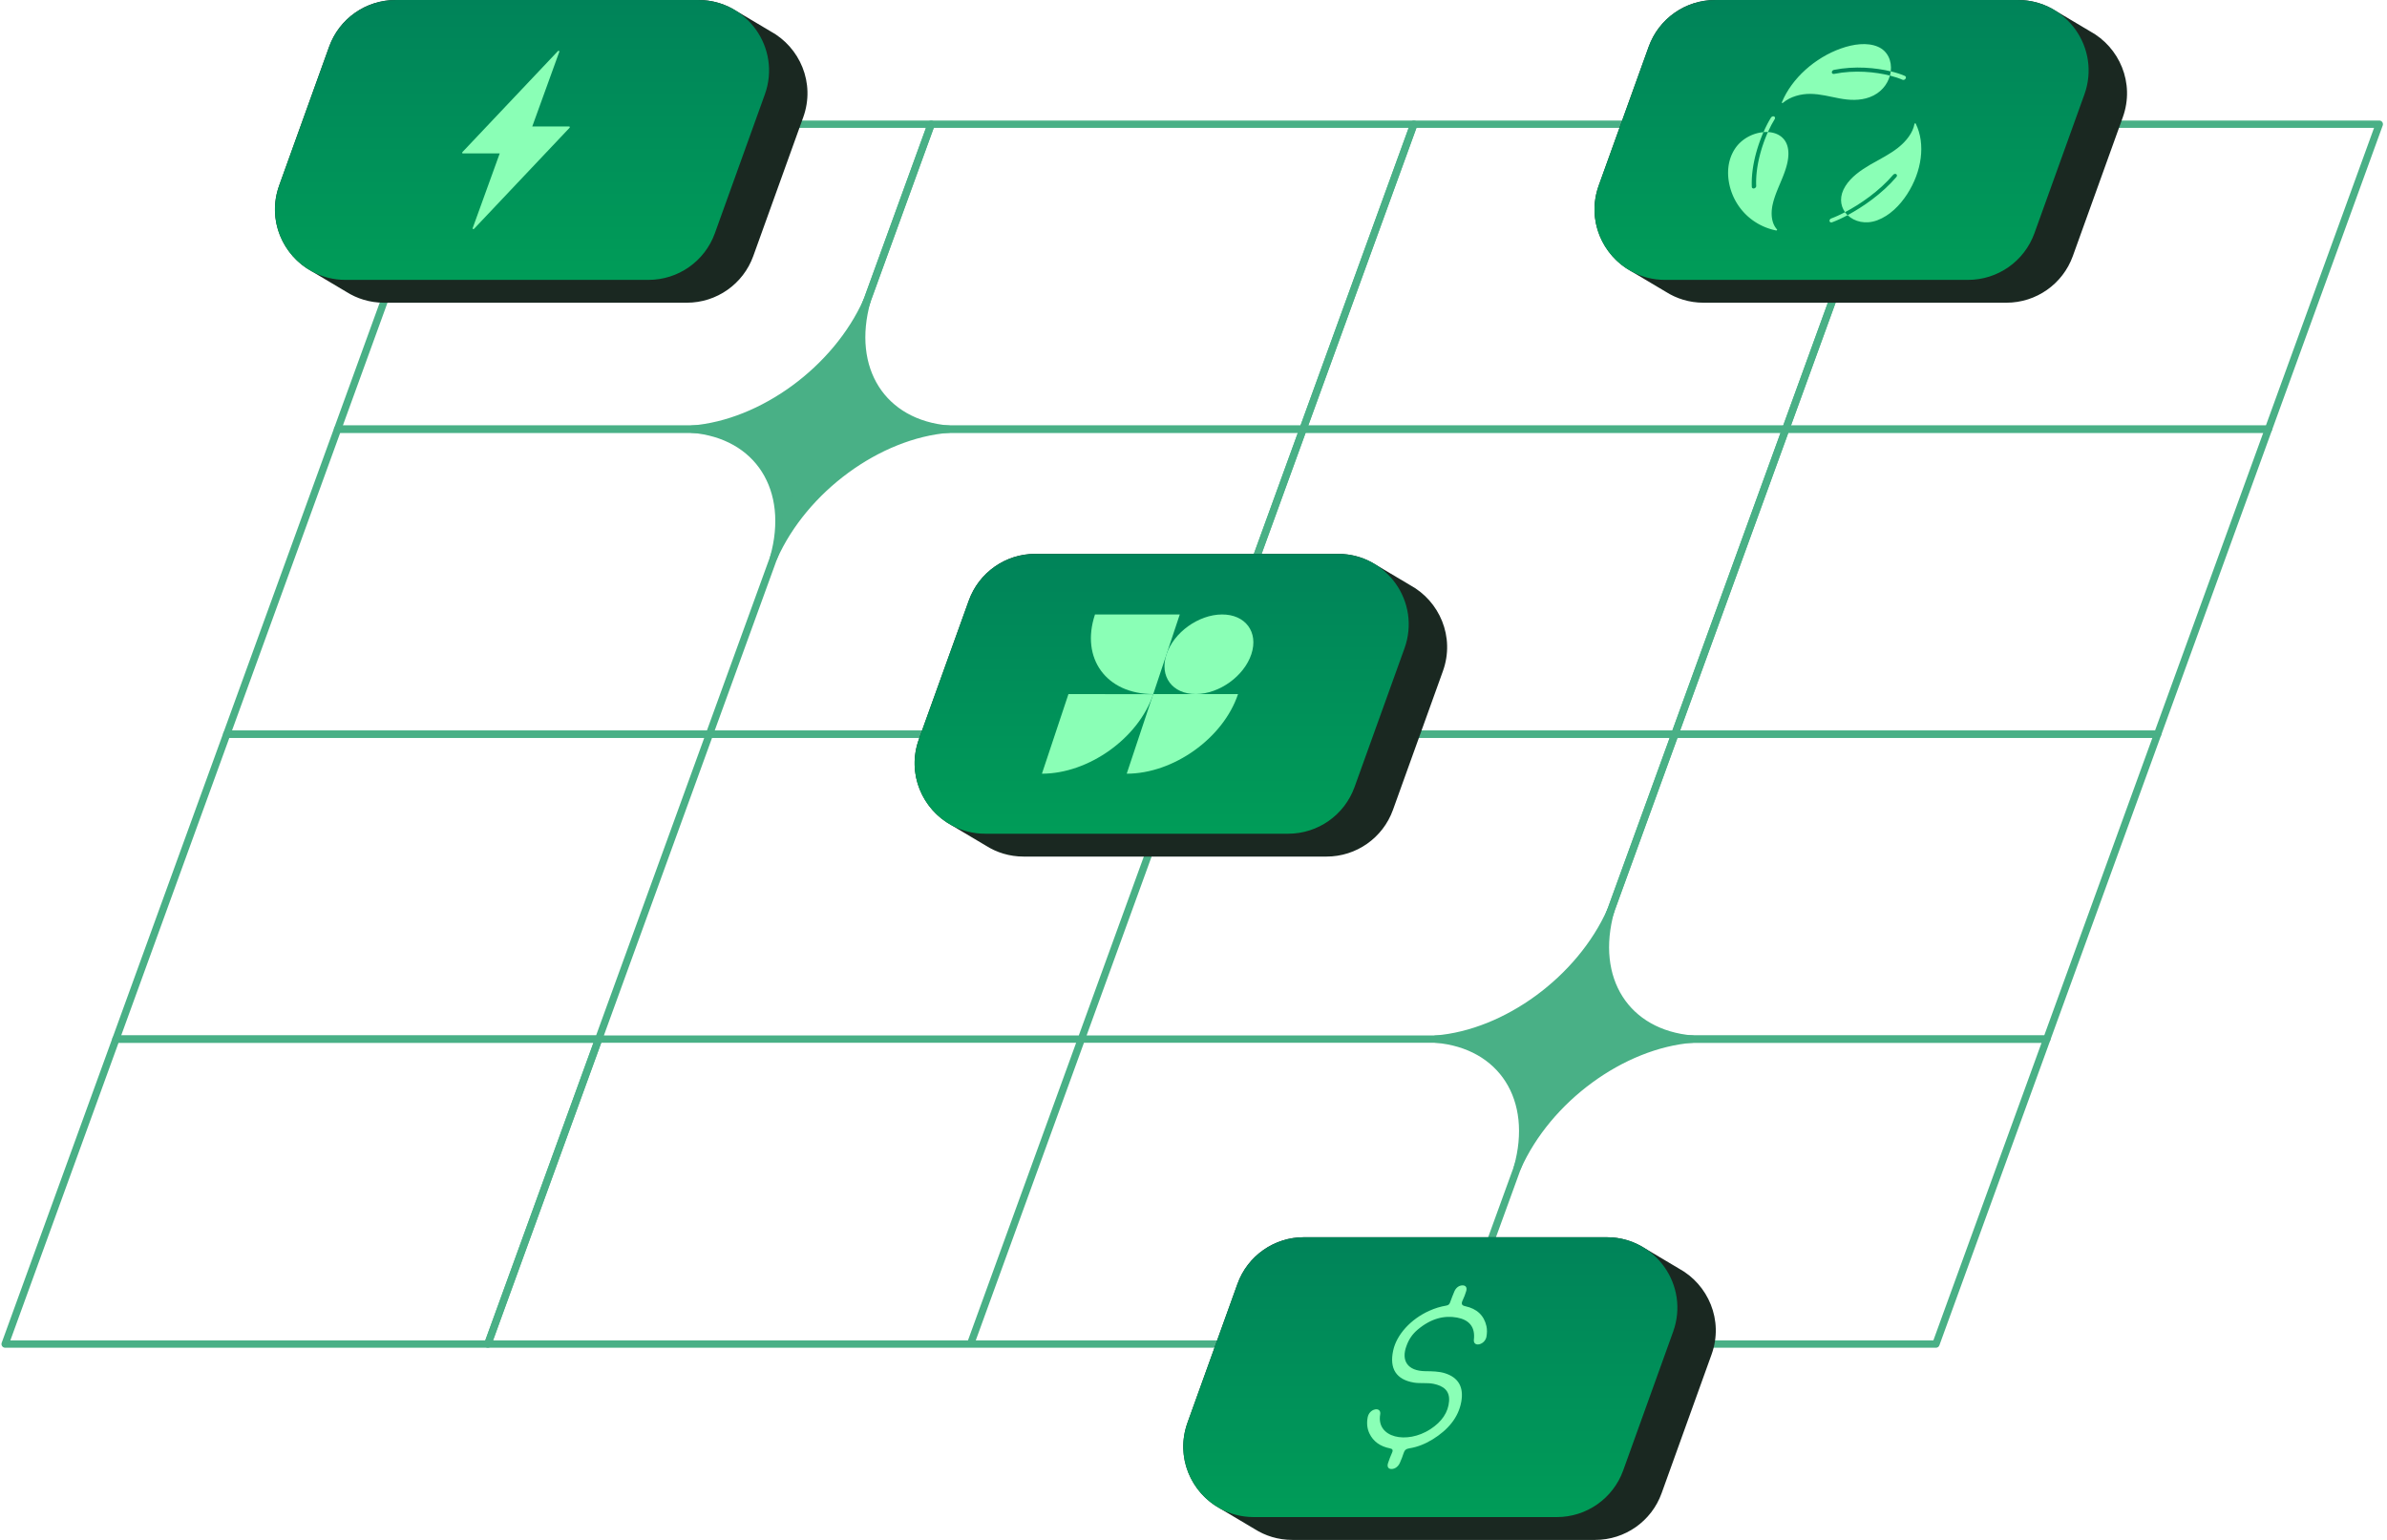 <svg xmlns="http://www.w3.org/2000/svg" fill="none" viewBox="0 0 465 300"><path fill="#49B086" stroke="#49B086" stroke-linecap="round" stroke-linejoin="round" stroke-width="1.427" d="M168.891 58.604c-3.747 13.329 2.983 23.911 15.917 25.005-13.728 1.095-28.152 11.677-34.092 25.005 3.746-13.328-2.984-23.91-15.918-25.005 13.729-1.095 28.152-11.677 34.093-25.005ZM313.775 177.432c-3.746 13.328 2.984 23.91 15.918 25.005-13.729 1.094-28.152 11.676-34.093 25.005 3.747-13.329-2.983-23.911-15.917-25.005 13.728-1.095 28.152-11.677 34.092-25.005Z"/><path stroke="#49B086" stroke-linecap="round" stroke-linejoin="round" stroke-width="1.427" d="M138.213 143.024H44.181l21.59-59.414h94.032l-21.59 59.414ZM232.247 143.024h-94.033l21.59-59.414h94.038l-21.595 59.414Z"/><path stroke="#49B086" stroke-linecap="round" stroke-linejoin="round" stroke-width="1.427" d="M326.284 143.024h-94.038l21.595-59.414h94.033l-21.59 59.414Z"/><path stroke="#49B086" stroke-linecap="round" stroke-linejoin="round" stroke-width="1.427" d="M420.316 143.024h-94.033l21.59-59.414h94.033l-21.59 59.414ZM159.804 83.609H65.772l21.59-59.414H181.4l-21.596 59.414Z"/><path stroke="#49B086" stroke-linecap="round" stroke-linejoin="round" stroke-width="1.427" d="M253.842 83.609h-94.038l21.595-59.414h94.033l-21.59 59.414Z"/><path stroke="#49B086" stroke-linecap="round" stroke-linejoin="round" stroke-width="1.427" d="M347.873 83.609h-94.032l21.59-59.414h94.033l-21.591 59.414Z"/><path stroke="#49B086" stroke-linecap="round" stroke-linejoin="round" stroke-width="1.427" d="M441.907 83.609h-94.033l21.59-59.414h94.033l-21.59 59.414ZM95.033 261.846H1l21.59-59.408h94.033l-21.59 59.408Z"/><path stroke="#49B086" stroke-linecap="round" stroke-linejoin="round" stroke-width="1.427" d="M189.065 261.846H95.032l21.59-59.408h94.033l-21.59 59.408ZM283.098 261.846h-94.033l21.591-59.408h94.032l-21.59 59.408ZM377.131 261.846h-94.032l21.59-59.408h94.038l-21.596 59.408ZM116.622 202.437H22.59L44.18 143.023h94.033l-21.591 59.414ZM210.656 202.437h-94.033l21.59-59.414h94.033l-21.59 59.414ZM304.689 202.437h-94.033l21.59-59.414h94.038l-21.595 59.414Z"/><path stroke="#49B086" stroke-linecap="round" stroke-linejoin="round" stroke-width="1.427" d="M398.726 202.437h-94.038l21.596-59.414h94.033l-21.591 59.414Z"/><path fill="#1A2821" d="M67.422 56.83c2.105 1.342 4.615 2.142 7.372 2.142h59.019c5.794 0 10.966-3.636 12.929-9.088l9.735-27.042c2.41-6.693-.689-13.655-6.383-16.749l-6.651-3.952C141.338.8 138.828 0 136.071 0H77.052c-5.794 0-10.966 3.636-12.929 9.088l-9.735 27.042c-2.41 6.693.689 13.655 6.383 16.749l6.651 3.952Z"/><path fill="url(#a)" d="M136.066.005H77.047c-5.793 0-10.966 3.636-12.929 9.088L54.383 36.135c-3.226 8.956 3.41 18.391 12.929 18.391h59.019c5.793 0 10.966-3.636 12.929-9.088l9.734-27.042C152.22 9.445 145.585.005 136.066.005Z"/><path fill="#8AFFB6" d="M110.992 24.732c-.015-.058-.068-.095-.136-.095h-7.167l5.262-14.539c.026-.079 0-.153-.063-.184-.069-.032-.158-.011-.216.053L90.097 29.615c-.047.053-.068.121-.053.179.016.058.069.095.137.095h7.167l-5.262 14.539c-.026.079 0 .153.063.184a.14.14 0 0 0 .063.016c.053 0 .111-.026.153-.068L110.94 24.911c.047-.053.068-.121.052-.179Z"/><path fill="#1A2821" d="M324.479 56.83c2.105 1.342 4.615 2.142 7.372 2.142h59.019c5.794 0 10.967-3.636 12.929-9.088l9.735-27.042c2.41-6.693-.689-13.655-6.383-16.749L400.5 2.142C398.395.8 395.885 0 393.128 0h-59.019c-5.794 0-10.966 3.636-12.929 9.088l-9.735 27.042c-2.41 6.693.69 13.655 6.383 16.749l6.651 3.952Z"/><path fill="url(#b)" d="M393.123.005h-59.019c-5.794 0-10.966 3.636-12.929 9.088l-9.735 27.042c-3.226 8.956 3.41 18.391 12.929 18.391h59.019c5.793 0 10.966-3.636 12.929-9.088l9.735-27.042c3.225-8.951-3.41-18.391-12.929-18.391Z"/><path fill="#8AFFB6" d="M373.195 24.079c-.053-.105-.232-.053-.253.074-.294 1.721-1.626 3.384-3.168 4.609-1.683 1.331-3.625 2.263-5.472 3.336-1.847 1.079-3.683 2.378-4.794 4.131-1.215 1.915-1.052 3.768-.084 5.104 2.889-1.515 6.62-4.052 9.372-7.272.163-.189.436-.247.605-.126.174.116.184.368.021.552-2.789 3.257-6.53 5.836-9.498 7.425 1.321 1.289 3.515 1.842 5.772 1.005 2.437-.905 4.421-2.926 5.815-5.073 2.868-4.41 3.641-9.777 1.684-13.76v-.005Z"/><path fill="#8AFFB6" d="M359.425 41.334c-1.026.537-1.952.952-2.684 1.221-.231.084-.379.321-.331.526.031.158.173.253.337.253.047 0 .105-.011.163-.032.815-.3 1.857-.768 3.015-1.384a3.756 3.756 0 0 1-.5-.579v-.005ZM345.312 39.902c.4-1.894 1.326-3.747 2.057-5.609.737-1.863 1.289-3.852.89-5.599-.437-1.926-2.016-2.873-3.863-2.968-1.257 2.826-2.436 6.793-2.278 10.498.01.216-.174.431-.411.484-.037.011-.068.011-.1.011-.189 0-.336-.121-.342-.305-.168-3.741.995-7.751 2.268-10.666-2.099.168-4.362 1.342-5.62 3.336-1.368 2.163-1.494 4.657-1.026 6.835.953 4.457 4.415 8.035 9.119 8.982.127.021.232-.126.158-.21-1.068-1.184-1.226-3.031-.857-4.778l.005-.011Z"/><path fill="#8AFFB6" d="M344.402 25.727c.447-1.005.905-1.863 1.315-2.515.132-.205.074-.442-.121-.526s-.463.016-.595.221c-.457.726-.968 1.694-1.462 2.831.289-.026.584-.026.863-.016v.005ZM364.224 18.933c2.137-.784 3.463-2.447 3.941-4.21-2.794-.705-6.845-1.137-10.881-.326-.232.047-.432-.089-.437-.305-.005-.216.179-.431.416-.479 4.078-.816 8.171-.41 11.066.289.252-2-.579-3.973-2.51-4.799-2.079-.889-4.763-.526-7.209.347-5.005 1.778-9.562 5.788-11.493 10.477-.052.121.09.2.195.111 1.489-1.252 3.526-1.763 5.341-1.752 1.978.016 3.799.542 5.678.884 1.873.347 3.92.489 5.898-.237h-.005Z"/><path fill="#8AFFB6" d="M368.166 14.724c.994.253 1.831.537 2.452.816.047.021.1.032.158.032.163 0 .336-.089.436-.242.132-.205.079-.442-.116-.531-.689-.31-1.636-.626-2.767-.905-.032.274-.09.552-.163.821v.011Z"/><path fill="#1A2821" d="M192.033 164.733c2.104 1.342 4.614 2.142 7.372 2.142h59.019c5.793 0 10.966-3.636 12.929-9.088l9.734-27.041c2.41-6.693-.689-13.655-6.383-16.749l-6.651-3.952c-2.105-1.342-4.615-2.142-7.372-2.142h-59.019c-5.793 0-10.966 3.636-12.929 9.088l-9.734 27.041c-2.411 6.694.689 13.655 6.382 16.75l6.652 3.951Z"/><path fill="url(#c)" d="M260.676 107.903h-59.019c-5.794 0-10.966 3.636-12.929 9.088l-9.735 27.041c-3.225 8.956 3.41 18.391 12.929 18.391h59.019c5.794 0 10.966-3.636 12.929-9.087l9.735-27.042c3.225-8.956-3.41-18.391-12.929-18.391Z"/><path fill="#8AFFB6" d="m219.491 150.729 5.167-15.512h16.518c-2.857 8.572-12.561 15.512-21.69 15.512h.005Z"/><path fill="#8AFFB6" d="m224.653 135.243-16.513-.026-5.167 15.512c9.103 0 18.801-6.919 21.68-15.486ZM213.309 119.71h16.517l-5.167 15.512c-9.124 0-14.208-6.94-11.35-15.512Z"/><path fill="#8AFFB6" d="M243.78 127.419c-1.4 4.283-6.241 7.777-10.814 7.798-4.573.021-7.14-3.425-5.736-7.709 1.4-4.283 6.241-7.777 10.814-7.798 4.573-.021 7.141 3.426 5.736 7.709Z"/><path fill="#1A2821" d="M244.368 297.859c2.105 1.342 4.615 2.141 7.373 2.141h59.019c5.793 0 10.966-3.636 12.928-9.087l9.735-27.042c2.41-6.693-.689-13.655-6.383-16.749l-6.651-3.952c-2.105-1.341-4.615-2.141-7.372-2.141h-59.019c-5.793 0-10.966 3.636-12.929 9.087l-9.735 27.042c-2.41 6.693.69 13.655 6.383 16.749l6.651 3.952Z"/><path fill="url(#d)" d="M313.012 241.034h-59.019c-5.794 0-10.966 3.636-12.929 9.087l-9.735 27.042c-3.225 8.956 3.41 18.391 12.929 18.391h59.019c5.794 0 10.966-3.636 12.929-9.088l9.735-27.041c3.225-8.956-3.41-18.391-12.929-18.391Z"/><path fill="#8AFFB6" d="M274.015 262.135c-1.136 2.963.211 4.957 3.631 4.994 1.347.016 2.678.031 3.847.405 2.557.816 3.699 2.631 3.167 5.578-.547 3.01-2.531 5.435-5.62 7.33-1.473.9-2.988 1.484-4.504 1.72-.605.095-.921.342-1.1.926-.189.621-.457 1.258-.726 1.884-.321.748-.973 1.216-1.636 1.216-.663 0-.926-.474-.653-1.231.226-.627.437-1.258.732-1.884.284-.6.11-.811-.4-.911-1.889-.378-3.236-1.336-3.984-2.904-.436-.916-.563-1.963-.336-3.152.152-.779.715-1.374 1.42-1.526.658-.142 1.142.231 1.016.963-.789 4.557 5.162 5.872 9.756 2.904 2.278-1.473 3.504-3.336 3.662-5.477.153-2.089-1.142-2.979-3.004-3.373-1.211-.258-2.632-.037-3.863-.248-3.415-.584-4.794-2.694-4.02-6.251.674-3.099 3.436-6.125 7.046-7.74 1.1-.495 2.189-.821 3.268-1 .442-.074.642-.253.778-.647.248-.695.521-1.395.811-2.089.3-.732.889-1.179 1.541-1.211.69-.031 1.011.411.769 1.158-.179.558-.374 1.121-.642 1.673-.369.758-.248 1.074.484 1.232 2.226.478 3.636 1.762 4.115 3.888.142.642.131 1.337-.005 2.073-.137.716-.727 1.311-1.416 1.458-.647.142-1.11-.216-1.031-.889.305-2.558-.984-3.894-3.279-4.32-2.452-.453-5.056.152-7.661 2.346-1.005.848-1.694 1.832-2.163 3.105Z"/><defs><linearGradient id="a" x1="101.689" x2="101.689" y1="-56.777" y2="86.604" gradientUnits="userSpaceOnUse"><stop offset=".349" stop-color="#008059"/><stop offset="1" stop-color="#00AB58"/></linearGradient><linearGradient id="b" x1="358.746" x2="358.746" y1="-56.777" y2="86.604" gradientUnits="userSpaceOnUse"><stop offset=".349" stop-color="#008059"/><stop offset="1" stop-color="#00AB58"/></linearGradient><linearGradient id="c" x1="226.299" x2="226.299" y1="51.121" y2="194.502" gradientUnits="userSpaceOnUse"><stop offset=".349" stop-color="#008059"/><stop offset="1" stop-color="#00AB58"/></linearGradient><linearGradient id="d" x1="278.635" x2="278.635" y1="184.251" y2="327.632" gradientUnits="userSpaceOnUse"><stop offset=".349" stop-color="#008059"/><stop offset="1" stop-color="#00AB58"/></linearGradient></defs></svg>